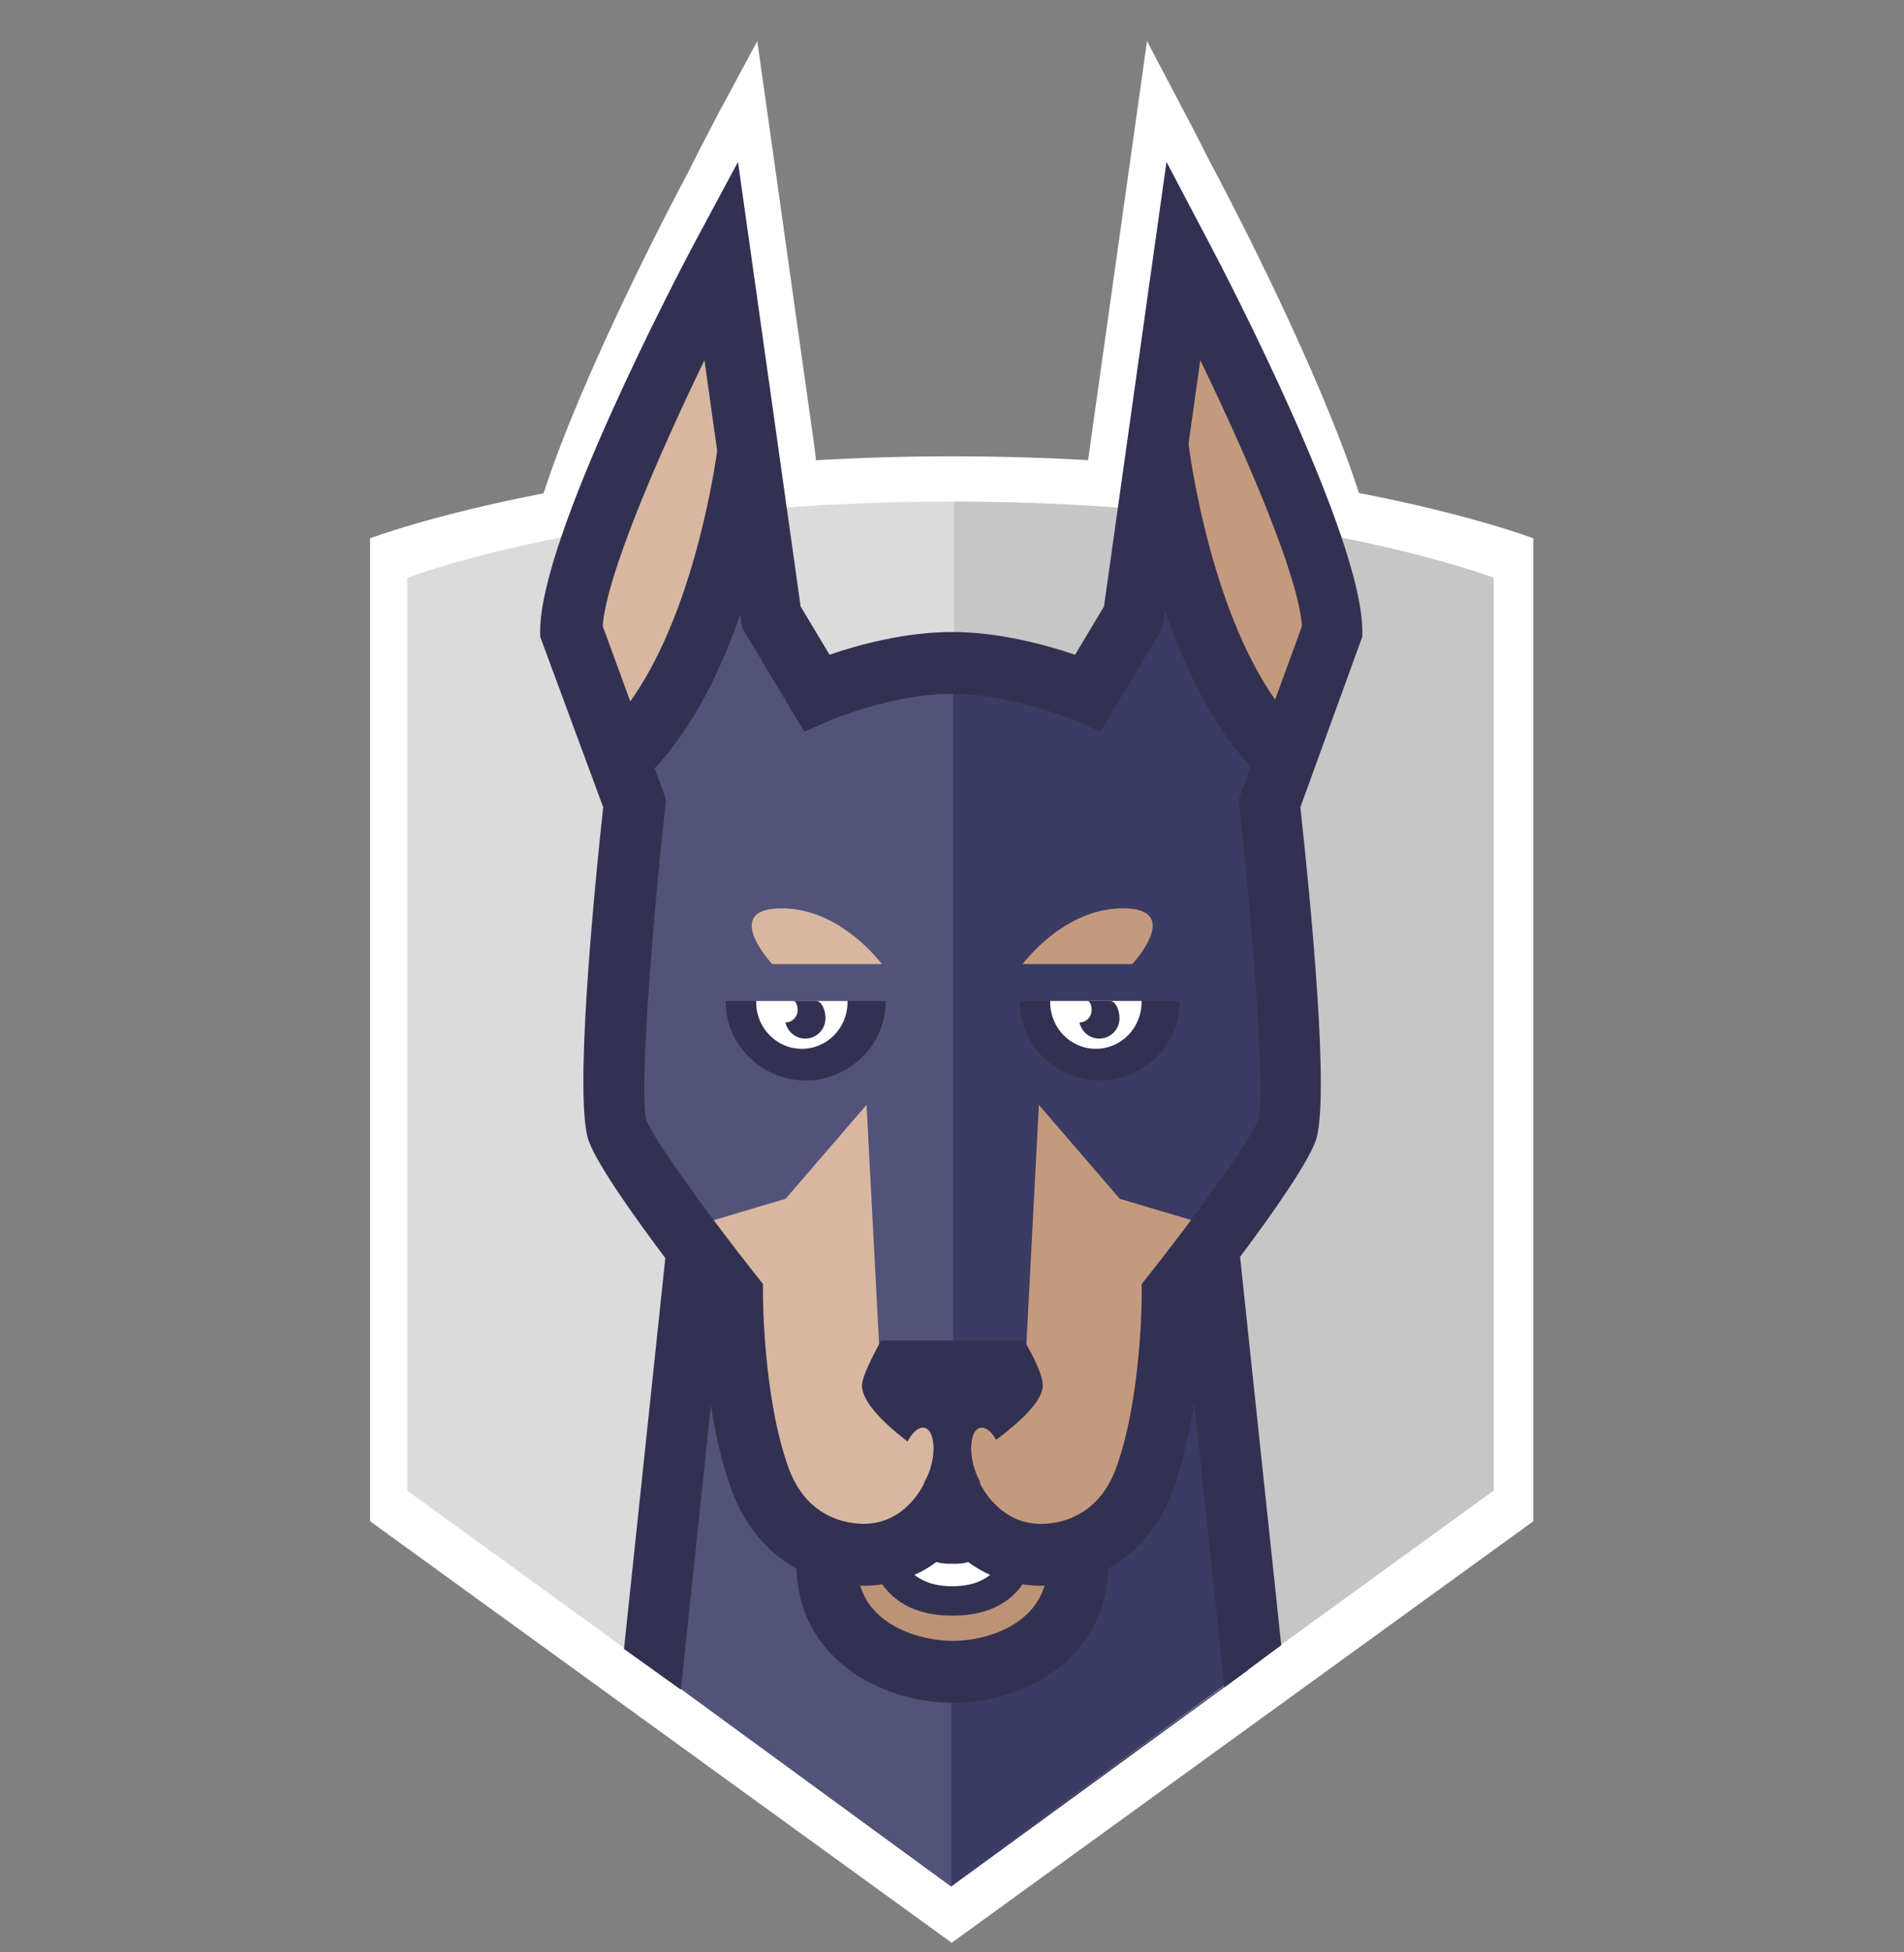 <svg width="40" height="41" viewBox="0 0 40 41" fill="none" xmlns="http://www.w3.org/2000/svg">
<rect x="0" y="0" width="40" height="41" fill="#808080" stroke="none"/>
<g clip-path="url(#clip0_9152_274115)">
<path d="M28.549 10.353C27.735 7.828 25.883 4.278 25.62 3.779L25.39 3.342C25.164 2.892 24.995 2.569 24.931 2.448L24.097 0.863L22.902 9.354L22.86 9.663C21.967 9.612 21.016 9.583 20.01 9.583C18.998 9.583 18.041 9.613 17.143 9.664L17.106 9.354L16.686 6.378C16.687 6.373 15.909 0.863 15.909 0.863L15.057 2.448C14.98 2.594 14.748 3.036 14.445 3.642L14.372 3.779C14.107 4.279 12.238 7.834 11.419 10.36C9.055 10.817 7.774 11.305 7.774 11.305V31.946L19.993 40.798L32.213 31.946V11.305C32.213 11.305 30.927 10.812 28.549 10.353Z" fill="white"/>
<path d="M25.251 26.379H19.984V17.36L14.639 26.115L13.809 35.105L19.902 39.556L19.984 39.616L26.215 35.073L25.251 26.379Z" fill="#3B3B63"/>
<path d="M19.893 39.523L8.555 31.303V12.134C8.555 12.134 12.747 10.534 19.909 10.534C27.071 10.534 31.233 12.134 31.233 12.134V31.303L19.893 39.523Z" fill="#DBDBDB"/>
<path d="M20.058 10.534C20.052 10.534 20.047 10.535 20.042 10.535V39.523H20.042L31.381 31.302V12.134C31.381 12.134 27.219 10.534 20.058 10.534Z" fill="#C6C6C6"/>
<path d="M26.184 35.055L25.222 26.379H19.954V39.596L26.184 35.055Z" fill="#3B3B63"/>
<path d="M13.808 35.105L19.984 39.616V17.36L14.639 26.115L13.808 35.105Z" fill="#53537A"/>
<path d="M22.642 32.542C22.642 34.03 21.275 34.767 20.021 34.767C18.768 34.767 17.373 34.03 17.373 32.542" fill="#BC9375"/>
<path d="M21.873 31.7C21.873 33.444 20.949 33.912 20.007 33.912C19.066 33.912 18.142 33.444 18.142 31.7" fill="#073251"/>
<path d="M20.007 33.312C19.001 33.312 18.512 32.561 18.512 31.018H18.991C18.991 32.824 19.677 32.824 20.007 32.824C20.337 32.824 21.023 32.824 21.023 31.018H21.503C21.503 32.561 21.014 33.312 20.007 33.312Z" fill="white"/>
<path d="M27.996 13.238C27.996 11.355 24.868 5.434 24.868 5.434L23.81 12.944L22.86 14.529L20.013 14.647L20.002 14.67V14.647L17.155 14.529L16.206 12.944L15.147 5.434C15.147 5.434 12.019 11.355 12.019 13.238L13.34 16.854C13.34 16.854 12.673 22.928 12.978 23.723C13.281 24.518 15.39 27.178 15.39 27.178C15.39 27.178 15.384 29.415 15.961 31.022C16.373 32.17 17.281 32.636 18.15 32.636C19.481 32.636 20.002 31.394 20.002 31.394C20.002 31.394 20.535 32.636 21.866 32.636C22.735 32.636 23.642 32.171 24.055 31.022C24.631 29.415 24.625 27.178 24.625 27.178C24.625 27.178 26.734 24.518 27.038 23.723C27.342 22.928 26.675 16.854 26.675 16.854L27.996 13.238Z" fill="#C49A7E"/>
<path d="M20.007 14.659L20.002 14.67V14.647L17.155 14.529L16.205 12.944L15.147 5.434C15.147 5.434 12.018 11.356 12.018 13.238L13.34 16.854C13.34 16.854 12.673 22.928 12.977 23.723C13.281 24.519 15.389 27.179 15.389 27.179C15.389 27.179 15.384 29.415 15.96 31.023C16.373 32.171 17.281 32.636 18.149 32.636C19.481 32.636 20.002 31.395 20.002 31.395C20.002 31.395 20.004 31.399 20.008 31.407V14.659H20.007Z" fill="#D8B7A0"/>
<path d="M26.704 17.21C26.461 16.694 26.806 15.473 26.806 15.473C24.83 13.414 24.336 9.121 24.336 9.121C23.968 10.474 23.166 14.463 23.166 14.463C23.166 14.463 21.691 13.904 20.014 13.902H20.008H20.002C19.909 13.902 19.819 13.904 19.728 13.907V30.737L19.853 30.924V30.831H19.93V30.924L19.931 30.831H20.084H20.162V30.924L21.528 28.896L21.825 23.203L23.525 25.175L25.716 25.826C25.716 25.826 26.535 25.232 26.535 25.234C26.883 24.739 26.998 24.317 27.082 24.098C27.387 23.301 26.704 17.21 26.704 17.21Z" fill="#3B3B63"/>
<path d="M20.023 13.901C20.02 13.901 20.019 13.901 20.017 13.901V13.901C18.339 13.904 16.864 14.462 16.864 14.462C16.864 14.462 16.062 10.474 15.694 9.121C15.694 9.121 15.2 13.414 13.224 15.473C13.224 15.473 13.569 16.694 13.326 17.209C13.326 17.209 12.643 23.301 12.948 24.097C13.032 24.316 13.148 24.737 13.495 25.233C13.495 25.23 14.315 25.825 14.315 25.825L16.505 25.174L18.205 23.202L18.503 28.895L19.868 30.923V30.831H19.946H20.023V13.901H20.023Z" fill="#53537A"/>
<path d="M23.982 21.02H22.063H21.423V21.047C21.423 21.955 22.196 22.69 23.102 22.69C24.009 22.69 24.781 21.955 24.781 21.047V21.02H23.982Z" fill="#333152"/>
<path d="M22.063 21.02V21.047C22.063 21.587 22.491 22.025 23.022 22.025C23.554 22.025 23.982 21.587 23.982 21.047V21.02H22.063Z" fill="white"/>
<path d="M23.319 21.02H22.869C22.864 21.02 22.861 21.022 22.857 21.023C22.913 21.035 22.943 21.163 22.931 21.249C22.913 21.379 22.804 21.47 22.678 21.472C22.715 21.643 22.852 21.78 23.034 21.806C23.267 21.84 23.482 21.678 23.515 21.442C23.538 21.268 23.456 21.02 23.319 21.02Z" fill="#333152"/>
<path d="M17.805 21.02H15.886H15.246V21.047C15.246 21.955 16.019 22.69 16.925 22.69C17.832 22.69 18.605 21.955 18.605 21.047V21.02H17.805Z" fill="#333152"/>
<path d="M15.886 21.02V21.047C15.886 21.587 16.314 22.025 16.845 22.025C17.377 22.025 17.805 21.587 17.805 21.047V21.02H15.886Z" fill="white"/>
<path d="M17.142 21.02H16.692C16.688 21.02 16.683 21.022 16.68 21.023C16.736 21.035 16.766 21.163 16.755 21.249C16.736 21.379 16.628 21.47 16.501 21.472C16.538 21.643 16.675 21.78 16.857 21.806C17.09 21.84 17.305 21.678 17.338 21.442C17.362 21.268 17.279 21.02 17.142 21.02Z" fill="#333152"/>
<path d="M23.789 20.245C23.896 20.126 24.808 19.075 23.588 19.075C22.486 19.075 21.693 19.978 21.483 20.245H23.789Z" fill="#C49A7E"/>
<path d="M18.527 20.245C18.317 19.978 17.524 19.075 16.421 19.075C15.202 19.075 16.114 20.126 16.221 20.245H18.527Z" fill="#D8B7A0"/>
<path d="M14.658 21.01H19.324V20.565H14.658V21.01Z" fill="#53537A"/>
<path d="M26.788 14.693C25.431 12.756 25.006 9.607 24.969 9.319L25.216 7.564C26.224 9.646 27.281 12.117 27.353 13.148L26.788 14.693ZM26.442 23.503C26.256 23.987 24.977 25.714 24.127 26.786L23.985 26.966L23.986 27.196C23.986 27.216 23.985 29.334 23.453 30.815C23.069 31.886 22.215 32.002 21.866 32.002C20.983 32.002 20.602 31.18 20.588 31.15L20.538 30.38H19.464L19.416 31.146C19.4 31.18 19.028 32 18.149 32C17.8 32 16.946 31.885 16.562 30.814C16.032 29.338 16.029 27.216 16.029 27.195L16.03 26.965L15.888 26.786C15.039 25.715 13.759 23.988 13.578 23.516C13.434 23.006 13.672 19.706 13.976 16.942L13.992 16.788L13.753 16.134C14.576 15.258 15.153 14.052 15.552 12.904L15.59 13.184L16.897 15.364L17.408 15.142C17.421 15.136 18.73 14.57 20.002 14.57C21.266 14.57 22.597 15.137 22.609 15.142L23.119 15.363L24.425 13.183L24.476 12.819C24.87 13.978 25.447 15.205 26.274 16.101L26.023 16.788L26.04 16.941C26.343 19.706 26.581 23.006 26.442 23.503ZM19.211 33.073C19.382 32.996 19.536 32.904 19.672 32.803C19.797 32.84 19.916 32.84 20.007 32.84C20.099 32.84 20.216 32.841 20.34 32.804C20.476 32.904 20.631 32.996 20.802 33.073C20.587 33.236 20.323 33.327 20.008 33.327C19.691 33.327 19.426 33.237 19.211 33.073ZM20.021 34.458C19.319 34.458 18.32 34.141 18.072 33.298C18.098 33.299 18.122 33.301 18.148 33.301C18.284 33.301 18.411 33.288 18.534 33.27C18.89 33.774 19.445 33.928 20.008 33.928C20.571 33.928 21.127 33.775 21.483 33.271C21.606 33.288 21.731 33.301 21.866 33.301C21.892 33.301 21.918 33.299 21.944 33.298C21.698 34.141 20.713 34.458 20.021 34.458ZM12.662 13.147C12.735 12.116 13.791 9.646 14.799 7.564L15.067 9.468C14.965 10.179 14.497 12.971 13.241 14.73L12.662 13.147ZM28.62 13.253C28.62 11.265 25.751 5.764 25.424 5.143L24.506 3.4L23.193 12.736L22.586 13.75C22.001 13.55 21.005 13.272 20.001 13.272C18.999 13.272 18.01 13.549 17.427 13.749L16.82 12.736L16.359 9.463C16.36 9.458 16.36 9.45 16.36 9.447L16.357 9.447L15.504 3.4L14.568 5.143C14.239 5.764 11.348 11.265 11.348 13.253V13.37L12.672 16.951C12.46 18.903 12.056 23.144 12.373 23.973C12.571 24.492 13.333 25.562 13.977 26.42L13.109 34.628L14.304 35.484L14.935 29.512C15.025 30.093 15.159 30.706 15.358 31.261C15.632 32.024 16.116 32.602 16.736 32.945C16.773 34.772 18.445 35.758 20.021 35.758C21.584 35.758 23.243 34.772 23.279 32.943C23.898 32.601 24.381 32.023 24.655 31.261C24.862 30.684 24.997 30.043 25.088 29.442L25.723 35.435L26.917 34.549L26.052 26.395C26.691 25.541 27.438 24.486 27.634 23.974C27.951 23.145 27.531 18.903 27.319 16.951L28.62 13.37V13.253H28.62Z" fill="#333152"/>
<path d="M21.513 28.149H18.512C18.512 28.149 18.108 28.863 18.108 29.095C18.108 29.784 19.955 30.88 19.955 30.88C19.955 30.88 21.907 29.751 21.907 29.095C21.907 28.783 21.513 28.149 21.513 28.149Z" fill="#333152"/>
<path d="M20.935 30.247C20.767 29.946 20.551 29.891 20.452 30.123C20.353 30.356 20.41 30.789 20.577 31.09C20.744 31.391 20.961 31.446 21.059 31.214C21.159 30.981 21.102 30.548 20.935 30.247Z" fill="#C49A7E"/>
<path d="M19.08 30.247C18.912 30.548 18.857 30.981 18.955 31.214C19.054 31.446 19.27 31.391 19.438 31.09C19.606 30.789 19.662 30.356 19.562 30.123C19.464 29.891 19.248 29.946 19.08 30.247Z" fill="#D8B7A0"/>
</g>
<defs>
<clipPath id="clip0_9152_274115">
<rect width="40" height="40" fill="white" transform="translate(-0.007 0.863)"/>
</clipPath>
</defs>
</svg>
